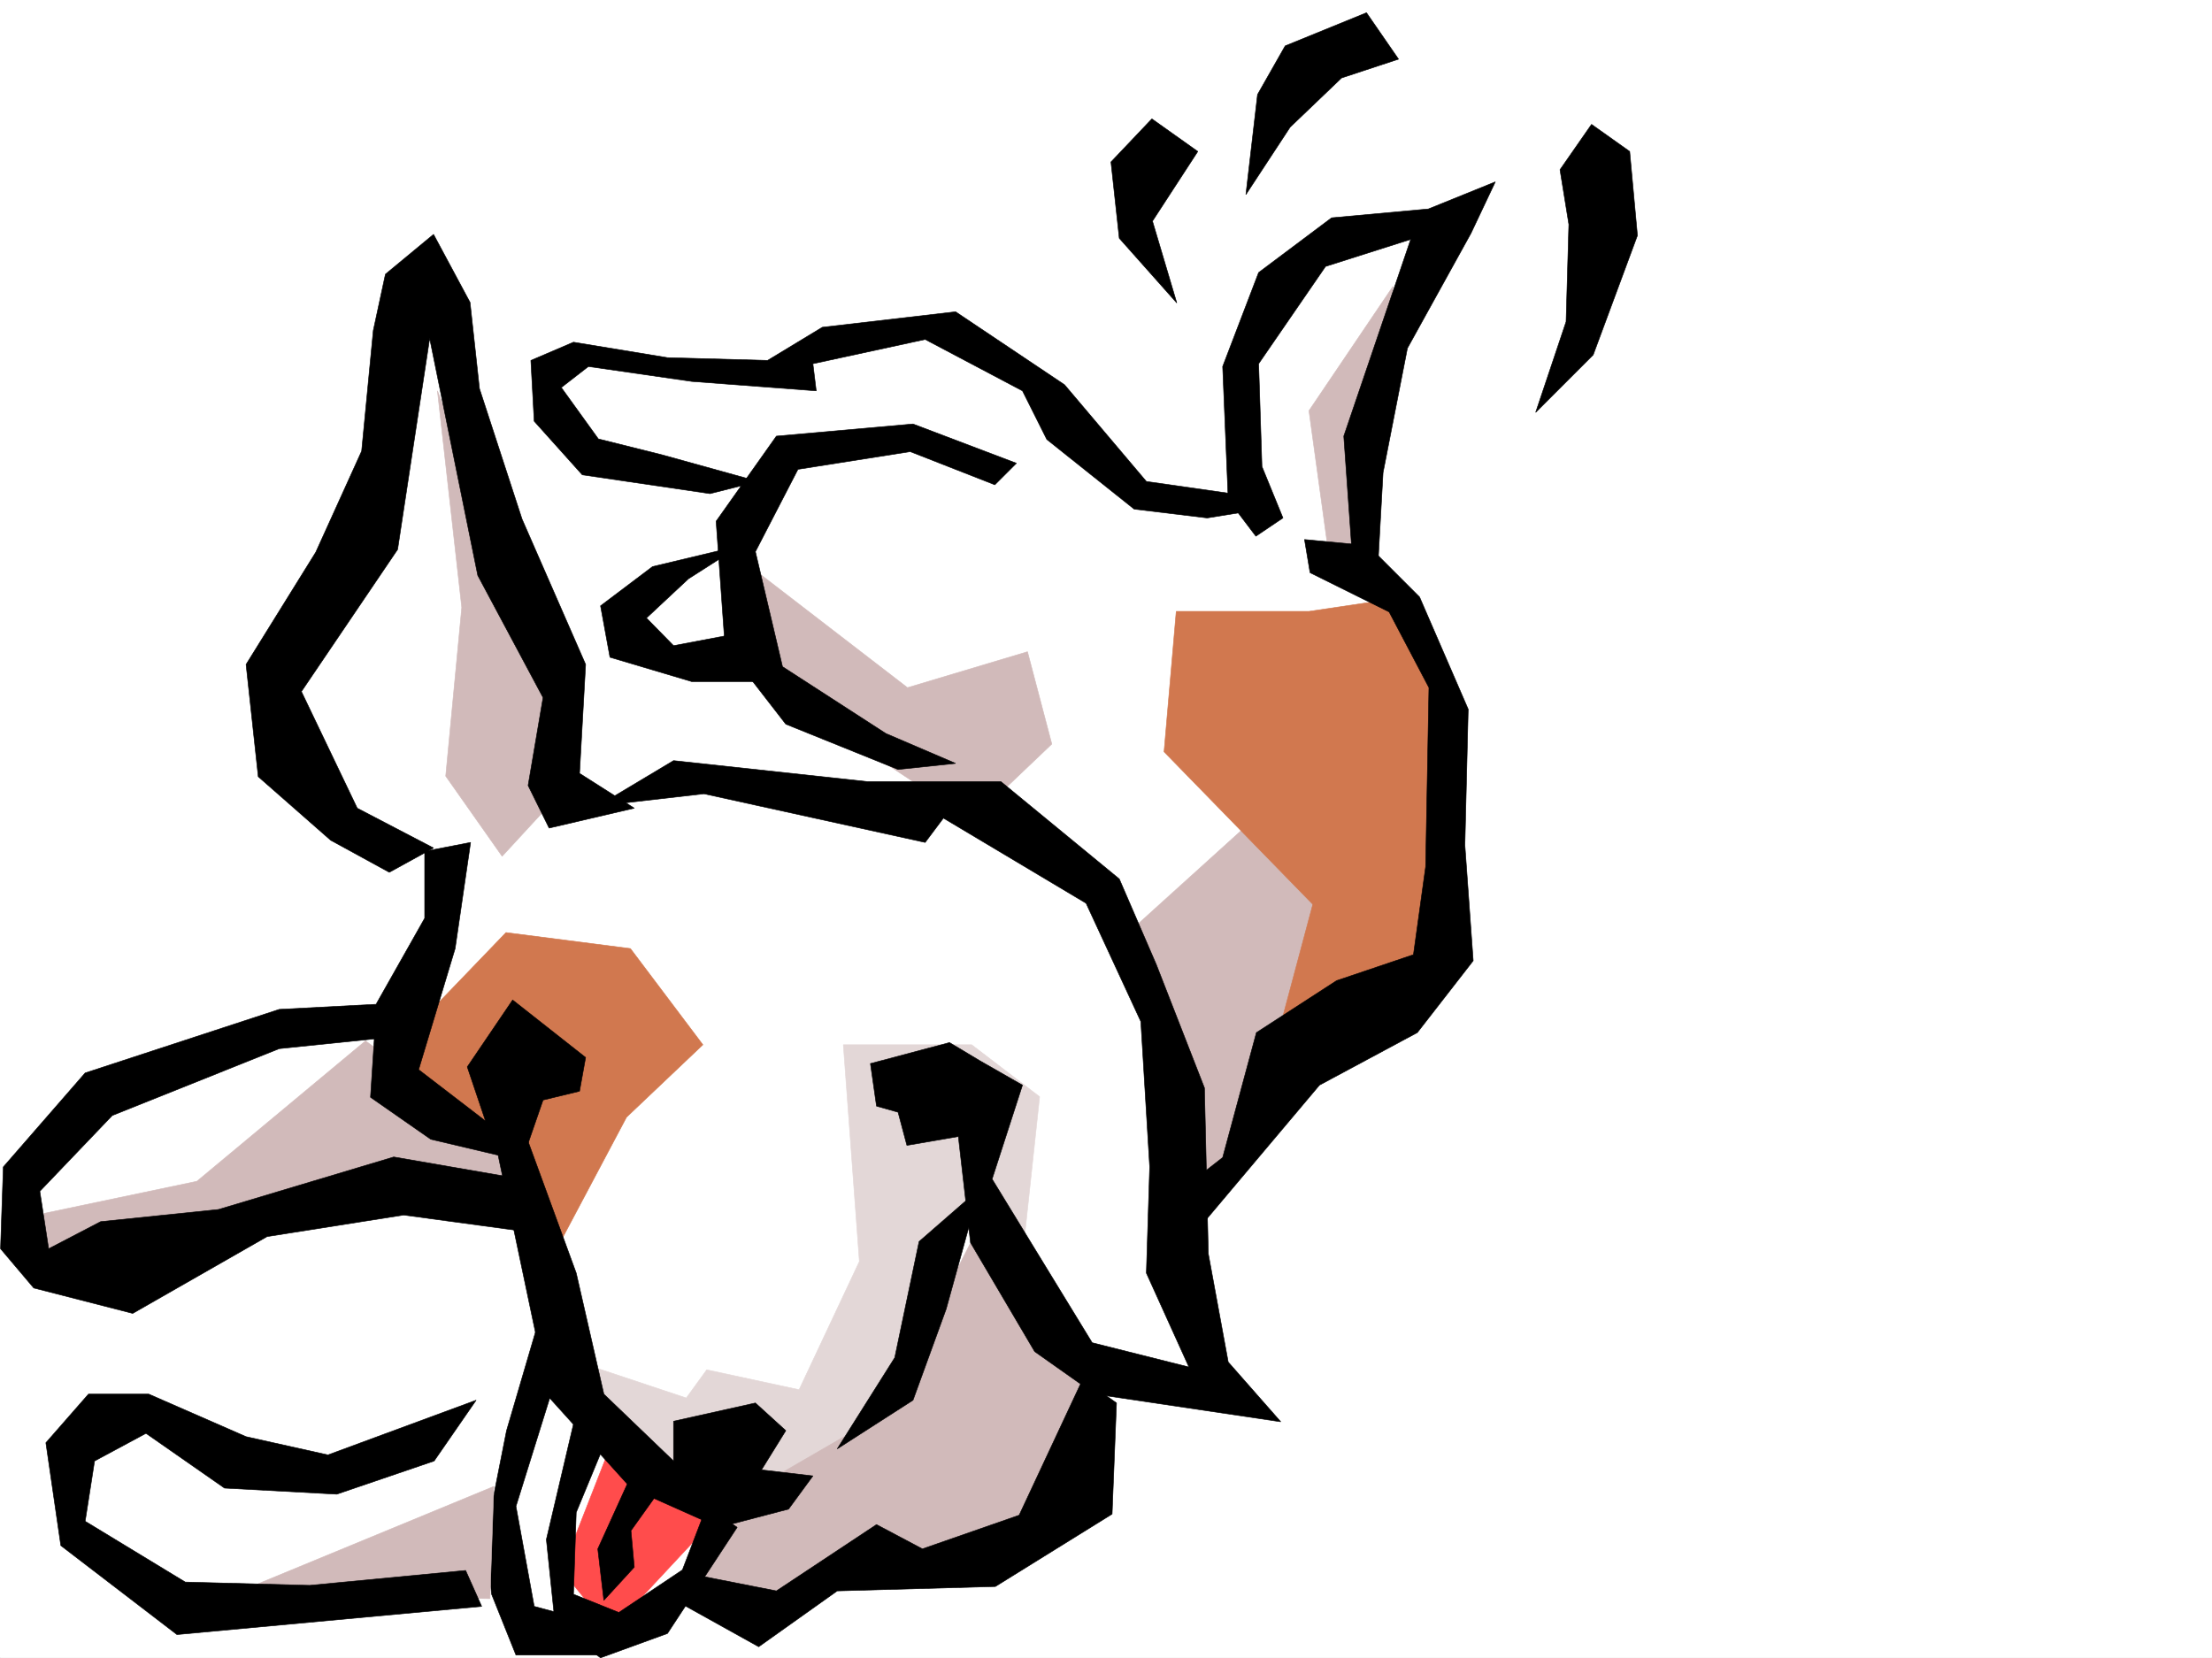 <svg xmlns="http://www.w3.org/2000/svg" width="2997.016" height="2246.646"><rect width="100%" height="100%" fill="#333333" stroke="none"/><defs><clipPath id="a"><path d="M0 0h2997v2244.137H0Zm0 0"/></clipPath></defs><path fill="#fff" d="M0 2246.297h2997.016V0H0Zm0 0"/><g clip-path="url(#a)" transform="translate(0 2.16)"><path fill="#fff" fill-rule="evenodd" stroke="#fff" stroke-linecap="square" stroke-linejoin="bevel" stroke-miterlimit="10" stroke-width=".743" d="M.742 2244.137h2995.531V-2.16H.743Zm0 0"/></g><path fill="#fff" fill-rule="evenodd" stroke="#fff" stroke-linecap="square" stroke-linejoin="bevel" stroke-miterlimit="10" stroke-width=".743" d="m567.926 414.969 206.058 492.074-7.507 161.793 161.836-7.465 374.656 29.95-271.98-184.278-154.368-14.234-36.715-59.157 158.082-106.351 15.016-73.43-221.035-33.707-47.973-84.61 3.754-39.726 44.219-18.691 250.242 25.453 80.937-40.465 179.82-17.95 128.876 117.575 117.61 106.352h125.12l7.508-158.043 73.43-143.028 80.898-51.691 110.145-14.973-91.418 268.89-11.219 202.223 73.43 106.356 44.183 183.535-3.715 238.898-187.328 117.614-140.097 191.746-7.508 268.148-135.598-25.453-18.766 139.313-110.105 121.328-173.098-3.754-176.066 73.43-62.953-40.47-65.922 66.665H722.293l-51.727-55.441-433.816 40.468-146.86-110.105v-99.63l65.962-65.921 121.367 44.223 198.55 21.699 250.239-125.082 7.508-216.457-236.008-29.207-385.88 113.86-84.648-36.716 7.465-92.12 113.899-113.856 242.773-80.899 176.809-18.73 25.496-216.457-187.328-84.652-26.239-173.016L541.691 561.75Zm0 0"/><path fill="#e3d7d7" fill-rule="evenodd" stroke="#e3d7d7" stroke-linecap="square" stroke-linejoin="bevel" stroke-miterlimit="10" stroke-width=".743" d="m799.438 1850.797 130.398 43.441 27.723-38.199 125.12 26.977 81.68-173.758-21.738-293.64h173.836l92.121 70.417-26.941 250.16-76.442-75.617-97.394 244.18-152.844 125.078-206.059-59.938zm0 0"/><path fill="#d1baba" fill-rule="evenodd" stroke="#d1baba" stroke-linecap="square" stroke-linejoin="bevel" stroke-miterlimit="10" stroke-width=".743" d="m59.941 1644.078 206.797-43.441 228.504-190.262 185.098 135.602 21.7 86.878-239.759-10.48-337.16 119.844-70.422-49.461zm929.836 391.742 206.801-119.843 125.121-244.922 152.098 206.722-86.918 206.723-391.121 98.14-54.7-32.96zm810.661-1283.808-26.942-195.5 113.86-168.524-26.977 386.504zm-103.379 359.523-173.84 157.3 97.398 364.02 185.098-233.699-11.258-211.96zM592.68 529.57l32.96 293.602-21.742 228.422 76.442 108.62 70.418-76.401v-152.06Zm424.82 238.903 212.04 163.28 162.577-48.679 32.961 125.082-108.621 103.38-271.98-179.782zm0 0"/><path fill="#ff4c4c" fill-rule="evenodd" stroke="#ff4c4c" stroke-linecap="square" stroke-linejoin="bevel" stroke-miterlimit="10" stroke-width=".743" d="m827.16 1959.418 152.098 86.879-152.098 163.285-65.922-81.64zm0 0"/><path fill="#d1784f" fill-rule="evenodd" stroke="#d1784f" stroke-linecap="square" stroke-linejoin="bevel" stroke-miterlimit="10" stroke-width=".743" d="m555.18 1399.156 130.398-135.562 168.563 21.703 98.18 130.32-103.423 98.14-98.14 185.02-81.68-158.043-125.117-70.418zm1174.097 11.219 49.461-184.98-201.562-206.723 16.5-190.262h179.82l110.89-16.5 73.43 136.344-5.28 337.043zm0 0"/><path fill-rule="evenodd" stroke="#000" stroke-linecap="square" stroke-linejoin="bevel" stroke-miterlimit="10" stroke-width=".743" d="m859.379 1095.074-74.172-47.195 8.25-147.563-86.176-196.984-57.676-176.773L636.86 409.73l-49.46-92.16-65.18 53.957-16.461 76.364L490 611.21l-62.168 137.047-94.426 152.058 16.5 152.059 98.14 86.14 79.415 43.438 59.937-32.96-103.378-53.919-75.66-158.043 130.359-192.527L582.16 458.41l65.18 321.32 88.445 165.512-20.254 119.098 28.465 57.676zm0 0"/><path fill-rule="evenodd" stroke="#000" stroke-linecap="square" stroke-linejoin="bevel" stroke-miterlimit="10" stroke-width=".743" d="m637.605 1141.484-20.96 143.813-49.461 164.062 90.675 69.637-24.754-73.39 61.47-90.633 98.882 77.886-8.25 45.707-49.422 11.965-28.504 82.383-123.597-29.207-81.68-56.93 8.25-127.308 65.18-115.344v-90.637zm0 0"/><path fill-rule="evenodd" stroke="#000" stroke-linecap="square" stroke-linejoin="bevel" stroke-miterlimit="10" stroke-width=".743" d="m534.223 1359.469-155.852 8.21-262.988 86.137L4.496 1581.164.742 1692.012l44.965 53.18 134.113 34.445 182.051-104.086 185.098-29.207 182.05 24.71-5.238-70.417-190.3-32.961-237.532 71.16-159.57 16.46-70.457 36.716-11.965-77.887 98.14-102.637 226.274-90.594 160.348-16.5zm0 0"/><path fill-rule="evenodd" stroke="#000" stroke-linecap="square" stroke-linejoin="bevel" stroke-miterlimit="10" stroke-width=".743" d="m674.32 1562.438 32.961-38.204 73.43 200.743L818.168 1889l94.426 90.633v-53.918l110.886-24.711 41.211 37.457-32.96 53.176 69.675 8.21-32.96 44.966-94.426 24.71-119.137-53.175-110.887-122.852zm0 0"/><path fill-rule="evenodd" stroke="#000" stroke-linecap="square" stroke-linejoin="bevel" stroke-miterlimit="10" stroke-width=".743" d="m735.785 1769.902-49.46 168.559-28.466 143.809 8.211 77.886 33 82.387h114.602l-28.465-49.422-61.426-16.504-24.71-135.558 61.425-196.985zm0 0"/><path fill-rule="evenodd" stroke="#000" stroke-linecap="square" stroke-linejoin="bevel" stroke-miterlimit="10" stroke-width=".743" d="m780.71 1913.71-40.429 172.274 11.965 115.348 61.426 44.965 90.672-32.965 94.426-143.809-41.211-28.464-32.961 86.136-86.176 57.672-61.426-24.71 3.715-110.848 37.457-90.633zm887.884-1244.827-115.387-16.5L1442.32 521.32l-147.601-98.883-180.563 20.997-74.175 44.925-135.637-3.754-127.348-20.957-57.71 24.711 4.495 82.383 65.18 72.649 173.094 25.492 65.18-16.5-129.618-35.934-86.918-21.738-50.203-69.637 36.715-28.465 140.094 20.215 168.601 12.746-4.5-36.715 152.102-32.96 131.844 69.675 33 65.883 118.355 94.387 98.926 11.965 74.172-11.965zm0 0"/><path fill-rule="evenodd" stroke="#000" stroke-linecap="square" stroke-linejoin="bevel" stroke-miterlimit="10" stroke-width=".743" d="m854.883 1999.848-44.926 98.883 8.211 69.675 41.21-44.965-4.495-49.421 41.21-57.672zm472.797-562.493-41.211-24.71-107.133 28.464 8.25 57.672 29.207 8.25 11.965 44.926 69.715-12.004 16.46 143.809 86.919 147.566 81.68 57.672 251.726 37.457-71.16-80.898-26.98-146.782-5.24-224.707-65.179-167.035-50.207-116.09-160.348-131.843h-180.562l-262.988-28.465-102.637 61.426 143.848-16.5 299.703 65.921 24.71-32.96 193.31 115.347 74.175 160.309 12 196.984-4.496 143.813 57.676 127.347-131.106-32.96-135.597-221.739 41.172-127.309zm0 0"/><path fill-rule="evenodd" stroke="#000" stroke-linecap="square" stroke-linejoin="bevel" stroke-miterlimit="10" stroke-width=".743" d="m1245.258 1682.277-32.961 157.301-77.926 123.594 102.637-65.922 44.965-123.594 44.965-162.539zm267.48 218.727-5.98 150.535-158.121 98.14-214.266 5.981-106.394 75.66-119.88-66.664 41.212-29.21 102.636 20.214 135.64-89.89 62.169 32.96 131.101-45.667 86.176-184.278zm106.395-303.379 12.746 57.672 155.852-184.98 132.585-71.16 75.7-97.36-11.262-156.559L1989.25 961l-65.922-152.059-69.676-69.675-86.175-8.211 7.507 44.925 107.133 53.176 53.957 102.598-4.496 242.691-16.5 119.102-104.121 35.187-108.66 70.422-45.707 169.262zm0 0"/><path fill-rule="evenodd" stroke="#000" stroke-linecap="square" stroke-linejoin="bevel" stroke-miterlimit="10" stroke-width=".743" d="m1832.656 759.52-11.965-168.563 90.672-266.621-115.382 36.676-90.672 131.843 4.496 139.313 28.465 69.637-36.715 24.75-37.457-49.461-7.508-180.485 48.719-127.347 98.882-74.133 131.141-12.004 90.633-36.715-32.961 69.676-86.137 155.773-33 168.559-8.21 147.523zM1377.14 627.672l-140.132-53.176-185.063 16.461-81.68 115.344 12.005 168.562 82.421 106.352 152.102 61.426 77.926-8.25-94.426-40.47-140.098-90.593-36.715-155.812 57.672-111.594 152.102-23.969 114.64 44.926zm0 0"/><path fill-rule="evenodd" stroke="#000" stroke-linecap="square" stroke-linejoin="bevel" stroke-miterlimit="10" stroke-width=".743" d="M1003.266 739.266 884.129 767.73l-70.457 53.176 12.746 69.676 110.887 32.961h135.636l-49.46-69.676-110.887 20.996-36.715-37.457 56.93-53.176zm684.797-475.614 15.757-135.562 37.461-65.922 110.145-44.926 43.437 62.914-77.183 25.453-69.676 66.664zm392.605 295.125 41.21-122.851 3.755-131.844-12.004-74.137 42.734-61.425 51.692 36.714 10.48 113.86-59.941 161.758zm-519.992-397.722-55.442 58.414 11.258 103.34 77.926 87.664-32.961-110.848 61.426-94.39zm0 0"/><path fill="#d1baba" fill-rule="evenodd" stroke="#d1baba" stroke-linecap="square" stroke-linejoin="bevel" stroke-miterlimit="10" stroke-width=".743" d="m315.418 2160.156 353.66-146.074-5.238 152.059zm0 0"/><path fill-rule="evenodd" stroke="#000" stroke-linecap="square" stroke-linejoin="bevel" stroke-miterlimit="10" stroke-width=".743" d="m645.11 1897.25-200.817 74.133-110.887-24.711L201.56 1889h-81.68l-57.711 65.922 20.254 139.312 157.34 120.586 412.855-38.203-21.738-48.676-211.297 20.211-168.598-4.496-135.601-82.383 12.746-81.64 69.68-37.457 106.39 74.172 152.098 8.25 131.883-44.965zm0 0"/></svg>
